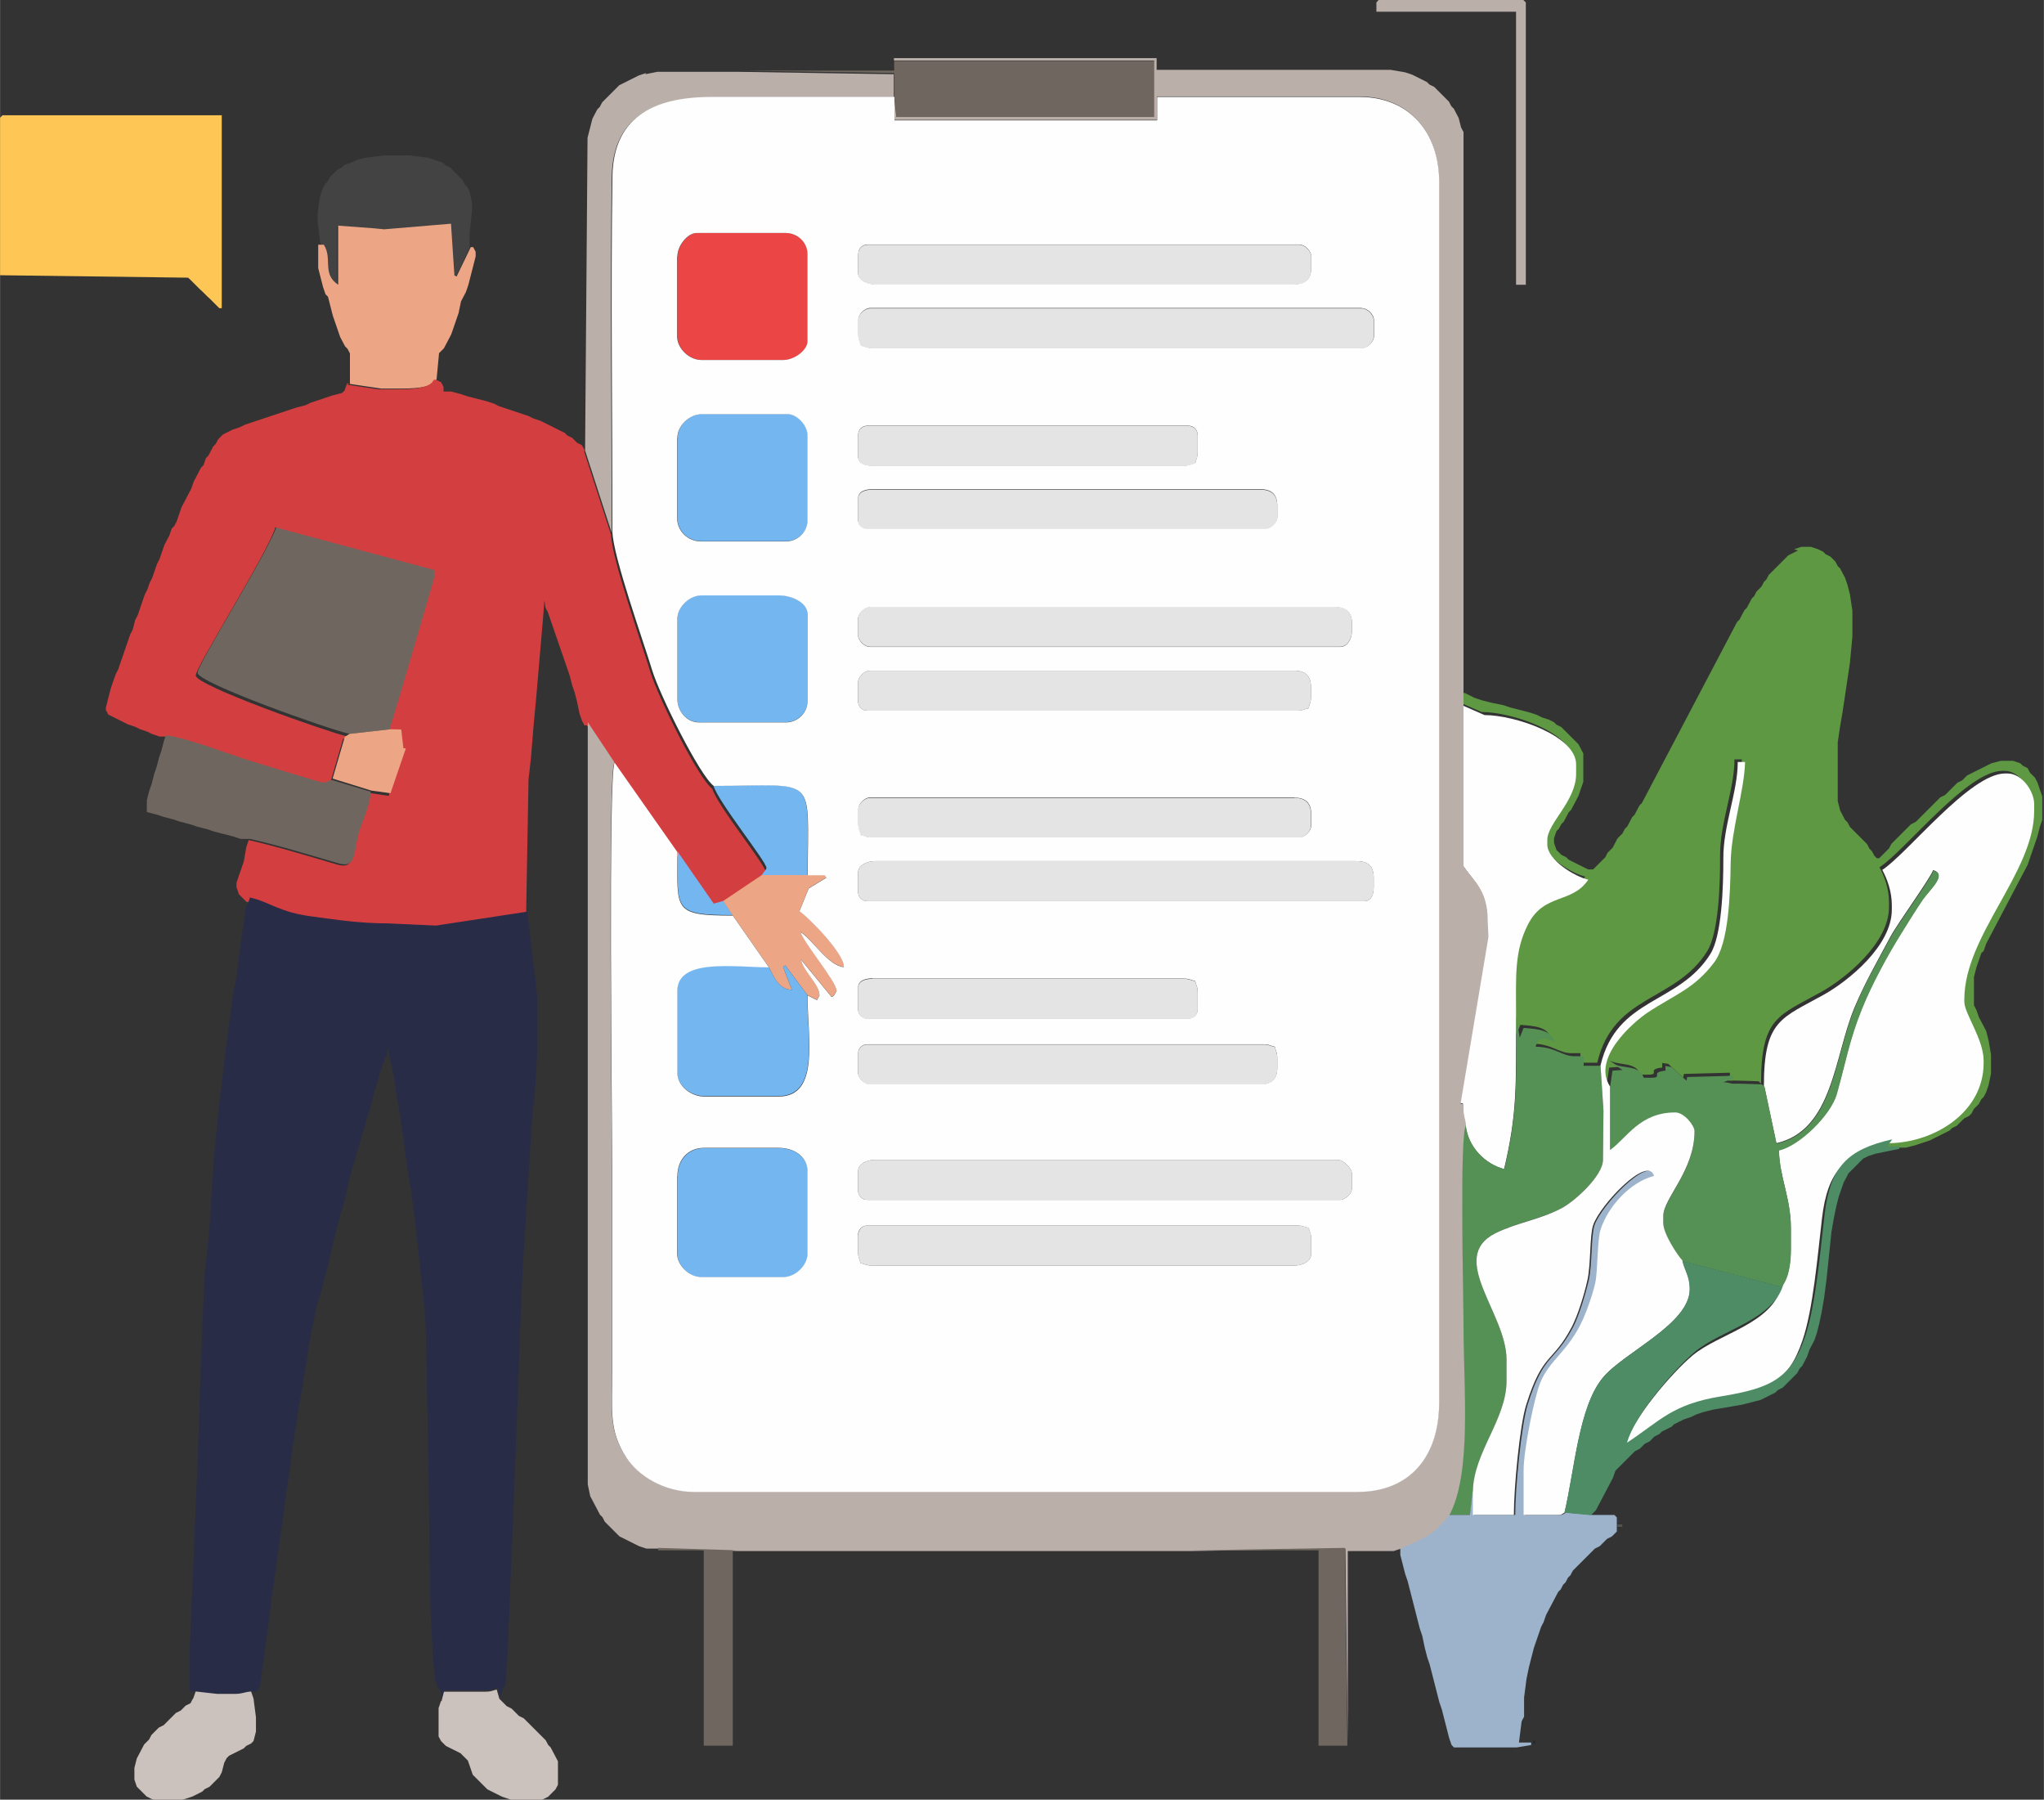 <?xml version="1.0" encoding="UTF-8"?>
<!DOCTYPE svg PUBLIC "-//W3C//DTD SVG 1.1//EN" "http://www.w3.org/Graphics/SVG/1.1/DTD/svg11.dtd">
<!-- Creator: CorelDRAW -->
<svg xmlns="http://www.w3.org/2000/svg" xml:space="preserve" width="8.258in" height="7.269in" style="shape-rendering:geometricPrecision; text-rendering:geometricPrecision; image-rendering:optimizeQuality; fill-rule:evenodd; clip-rule:evenodd"
viewBox="0 0 8.371 7.369"
 xmlns:xlink="http://www.w3.org/1999/xlink">
 <rect x="0" y="0" width="8.371" height="7.369" fill="#333333" stroke="none"/>
 <defs>
  <style type="text/css">
   <![CDATA[
    .fil17 {fill:#272829}
    .fil13 {fill:#282C47}
    .fil15 {fill:#363849}
    .fil1 {fill:#434343}
    .fil14 {fill:#4D8C64}
    .fil16 {fill:#525253}
    .fil11 {fill:#559155}
    .fil9 {fill:#5E9843}
    .fil0 {fill:#6F675F}
    .fil7 {fill:#74B6F0}
    .fil12 {fill:#9CB3CB}
    .fil2 {fill:#BBAFAA}
    .fil18 {fill:#CBC1BD}
    .fil8 {fill:#D33F40}
    .fil3 {fill:#E4E4E4}
    .fil5 {fill:#EB4545}
    .fil6 {fill:#EDA685}
    .fil4 {fill:#FEC655}
    .fil10 {fill:#FEFEFE}
   ]]>
  </style>
 </defs>
 <g id="Layer_x0020_1">
  <g id="_115686120">
   <polygon id="_116639272" class="fil0" points="3.021,0.289 3.662,0.299 3.662,0.376 3.662,0.395 3.672,0.482 4.728,0.482 4.728,0.25 3.662,0.25 3.662,0.289 "/>
   <path id="_113102056" class="fil1" d="M1.5 0.645l-0.039 0.01 -0.02 0.01 -0.03 0.01 -0.01 0.01 -0.02 0.01 -0.01 0.01 -0.01 0.01 -0.01 0.01 -0.01 0.019 -0.01 0.01 -0.01 0.019 -0.01 0.029 -0.01 0.067 0 0.039 0.01 0.087 0.01 0.01c0.037,0.056 -0.009,0.119 0.059,0.164l0 -0.242 0.148 0.011 0.04 0.004 0.274 -0.023 0.014 0.212 0.009 0.004 0.058 -0.12 0 -0.01 0 -0.048 0.01 -0.096 0 -0.029 -0.01 -0.048 -0.01 -0.019 -0.01 -0.01 -0.01 -0.019 -0.01 -0.01 -0.01 -0.01 -0.01 -0.01 -0.01 -0.01 -0.01 -0.01 -0.02 -0.01 -0.01 -0.01 -0.03 -0.01 -0.03 -0.01 -0.079 -0.01 -0.099 0 -0.079 0.01z"/>
   <polygon id="_113102152" class="fil2" points="5.637,0.01 5.637,0.048 6.209,0.048 6.209,1.166 6.249,1.166 6.249,0.01 6.239,0 6.209,0 6.189,0 6.17,0 5.666,0 5.646,0 "/>
   <path id="_116637688" class="fil3" d="M3.514 1.04l0 0.077c0,0.031 0.036,0.048 0.069,0.048l1.718 0c0.046,0 0.069,-0.022 0.069,-0.067l0 -0.048c0,-0.022 -0.026,-0.048 -0.049,-0.048l-1.767 0c-0.023,0 -0.039,0.016 -0.039,0.039z"/>
   <polygon id="_113101888" class="fil4" points="0,0.482 0,1.127 0.77,1.137 0.78,1.146 0.79,1.156 0.8,1.166 0.809,1.175 0.819,1.185 0.829,1.194 0.839,1.204 0.849,1.214 0.859,1.223 0.869,1.233 0.879,1.243 0.888,1.252 0.898,1.262 0.908,1.262 0.908,0.472 0.01,0.472 "/>
   <path id="_113101720" class="fil3" d="M3.514 1.31l0 0.058c0,0.026 0.005,0.027 0.01,0.048 0.022,0.005 0.023,0.01 0.049,0.01l2.004 0c0.023,0 0.049,-0.026 0.049,-0.048l0 -0.067c0,-0.022 -0.026,-0.048 -0.049,-0.048l-2.014 0c-0.023,0 -0.049,0.026 -0.049,0.048z"/>
   <path id="_116637928" class="fil5" d="M2.774 1.05l0 0.328c0,0.048 0.049,0.096 0.099,0.096l0.336 0c0.044,0 0.099,-0.04 0.099,-0.077l0 -0.356c0,-0.048 -0.04,-0.087 -0.089,-0.087l-0.365 0c-0.038,0 -0.079,0.053 -0.079,0.096z"/>
   <path id="_113102320" class="fil6" d="M1.323 1.002l-0.02 0 0 0.096 0.01 0.039 0.01 0.039 0.01 0.029 0.01 0.01 0.01 0.039 0.01 0.039 0.01 0.029 0.01 0.029 0.01 0.029 0.01 0.019 0.01 0.019 0.01 0.01 0.01 0.019 0 0.125 0.128 0.019 0.069 0c0.054,0 0.142,-1.19731e-005 0.158,-0.039l0.01 -0.106 0.01 -0.01 0.01 -0.01 0.01 -0.019 0.01 -0.019 0.01 -0.019 0.01 -0.029 0.01 -0.029 0.01 -0.029 0.01 -0.048 0.01 -0.019 0.01 -0.019 0.01 -0.029 0.01 -0.039 0.01 -0.039 0.01 -0.039 0 -0.019 -0.01 -0.019 -0.01 0 -0.058 0.12 -0.009 -0.004 -0.014 -0.212 -0.274 0.023 -0.04 -0.004 -0.148 -0.011 -0 0.242c-0.068,-0.045 -0.022,-0.107 -0.059,-0.164z"/>
   <path id="_113102176" class="fil3" d="M3.514 1.782l0 0.087c0,0.03 0.029,0.039 0.059,0.039l1.273 0c0.027,0 0.027,-0.005 0.049,-0.01 0.005,-0.022 0.01,-0.022 0.01,-0.048l0 -0.067c0,-0.023 -0.016,-0.039 -0.039,-0.039l-1.313 0c-0.023,0 -0.039,0.016 -0.039,0.039z"/>
   <path id="_116635912" class="fil2" d="M2.646 0.299l-0.03 0.01 -0.02 0.01 -0.02 0.01 -0.02 0.01 -0.02 0.01 -0.01 0.01 -0.01 0.01 -0.01 0.01 -0.01 0.01 -0.01 0.01 -0.01 0.01 -0.01 0.01 -0.01 0.019 -0.01 0.01 -0.01 0.019 -0.01 0.019 -0.01 0.039 -0.01 0.039 -0.01 1.281 0.109 0.337c0,-0.484 -0.007,-0.972 -0,-1.455 0.003,-0.235 0.154,-0.327 0.405,-0.327 0.25,0 0.5,0 0.75,0l0 -0.019 0 -0.077 -0.642 -0.01 -0.326 0 -0.049 0.01z"/>
   <path id="_113101744" class="fil3" d="M3.514 2.042l0 0.087c0,0.023 0.016,0.039 0.039,0.039l1.629 0c0.023,0 0.049,-0.026 0.049,-0.048l0 -0.048c0,-0.045 -0.023,-0.067 -0.069,-0.067l-1.589 0c-0.03,0 -0.059,0.009 -0.059,0.039z"/>
   <path id="_113102344" class="fil7" d="M2.774 1.792l0 0.328c0,0.054 0.043,0.096 0.099,0.096l0.346 0c0.049,0 0.089,-0.039 0.089,-0.087l0 -0.347c0,-0.044 -0.046,-0.087 -0.079,-0.087l-0.355 0c-0.05,0 -0.099,0.048 -0.099,0.096z"/>
   <path id="_116637832" class="fil3" d="M3.514 2.533l0 0.067c0,0.022 0.026,0.048 0.049,0.048l1.925 0c0.032,0 0.049,-0.035 0.049,-0.067l0 -0.029c0,-0.045 -0.023,-0.067 -0.069,-0.067l-1.905 0c-0.023,0 -0.049,0.026 -0.049,0.048z"/>
   <path id="_113102392" class="fil3" d="M3.514 2.794l0 0.077c0,0.023 0.016,0.039 0.039,0.039l1.757 0c0.027,0 0.027,-0.005 0.049,-0.01 0.005,-0.022 0.01,-0.022 0.01,-0.048l0 -0.039c0,-0.045 -0.023,-0.067 -0.069,-0.067l-1.737 0c-0.023,0 -0.049,0.026 -0.049,0.048z"/>
   <path id="_115684296" class="fil7" d="M2.774 2.533l0 0.328c0,0.049 0.036,0.096 0.089,0.096l0.355 0c0.049,0 0.089,-0.039 0.089,-0.087l0 -0.356c0,-0.047 -0.063,-0.077 -0.118,-0.077l-0.316 0c-0.05,0 -0.099,0.048 -0.099,0.096z"/>
   <path id="_116637232" class="fil0" d="M1.431 3.005l0.168 -0.019c0.009,-0.018 0.188,-0.633 0.188,-0.636l-0.001 -0.027 -0.651 -0.175c-0.027,0.098 -0.326,0.571 -0.326,0.607 0,0.041 0.539,0.232 0.622,0.25z"/>
   <path id="_115684368" class="fil8" d="M1.431 1.57l-0.01 0 -0.01 0.029 -0.01 0.01 -0.039 0.01 -0.03 0.01 -0.03 0.01 -0.03 0.01 -0.02 0.01 -0.039 0.01 -0.03 0.01 -0.03 0.01 -0.03 0.01 -0.03 0.01 -0.03 0.01 -0.03 0.01 -0.03 0.01 -0.02 0.01 -0.03 0.01 -0.02 0.01 -0.02 0.01 -0.01 0.01 -0.01 0.01 -0.01 0.019 -0.01 0.01 -0.01 0.019 -0.01 0.019 -0.01 0.01 -0.01 0.029 -0.01 0.01 -0.01 0.019 -0.01 0.019 -0.01 0.019 -0.01 0.029 -0.01 0.019 -0.01 0.019 -0.01 0.019 -0.01 0.019 -0.01 0.029 -0.01 0.029 -0.01 0.019 -0.01 0.01 -0.01 0.029 -0.01 0.019 -0.01 0.019 -0.01 0.029 -0.01 0.029 -0.01 0.019 -0.01 0.029 -0.01 0.029 -0.01 0.019 -0.01 0.029 -0.01 0.019 -0.01 0.029 -0.01 0.029 -0.01 0.029 -0.01 0.019 -0.01 0.039 -0.01 0.019 -0.01 0.029 -0.01 0.029 -0.01 0.029 -0.01 0.029 -0.01 0.029 -0.01 0.019 -0.01 0.029 -0.01 0.029 -0.01 0.039 -0.01 0.039 0 0.01 0.01 0.019 0.02 0.01 0.02 0.01 0.02 0.01 0.02 0.01 0.03 0.01 0.02 0.01 0.03 0.01 0.02 0.01 0.03 0.01 0.02 0c0.07,0.006 0.247,0.072 0.317,0.095 0.033,0.011 0.317,0.098 0.325,0.098 0.023,0 0.011,-0.003 0.039,-0.01l0.05 -0.172 0.019 -0.011c-0.083,-0.019 -0.622,-0.209 -0.622,-0.25 0,-0.036 0.299,-0.509 0.326,-0.607l0.651 0.175 0.001 0.027c0,0.003 -0.179,0.618 -0.188,0.636l0.044 0.001 0.009 0.077 0.01 0 -0.063 0.184 -0.079 -0.012c-0.001,0.06 -0.036,0.12 -0.05,0.173 -0.021,0.082 -0.01,0.141 -0.082,0.12 -0.12,-0.035 -0.246,-0.074 -0.362,-0.1l-0.01 0.029 -0.01 0.058 -0.01 0.029 -0.01 0.029 -0.01 0.029 0 0.019 0.01 0.029 0.01 0.01 0.01 0.01 0.01 0.01c0.083,0.019 0.119,0.061 0.256,0.078 0.097,0.012 0.194,0.028 0.307,0.028l0.199 0.009 0.374 -0.057 0.01 0 0.01 -0.559 0.01 -0.087 0.01 -0.125 0.01 -0.106 0.01 -0.116 0.01 -0.116 0.01 -0.116 0.005 -0.068 0.004 0.03 0.01 0.019 0.01 0.029 0.01 0.029 0.01 0.029 0.01 0.029 0.01 0.029 0.01 0.029 0.01 0.029 0.01 0.029 0.01 0.029 0.01 0.039 0.01 0.029 0.01 0.039 0.01 0.048 0.01 0.029 0.01 0.019 0.01 0 0.109 0.164 0.257 0.366 0.148 0.213 0.039 -0.011 0.158 -0.106c0.006,-0.008 0.02,-0.024 0.02,-0.029 0,-0.026 -0.199,-0.272 -0.217,-0.337 -0.057,-0.041 -0.222,-0.375 -0.253,-0.476 -0.034,-0.113 -0.159,-0.465 -0.162,-0.565l-0.109 -0.337 0 -0.01 -0.01 -0.019 -0.02 -0.01 -0.01 -0.01 -0.01 -0.01 -0.02 -0.01 -0.01 -0.01 -0.02 -0.01 -0.02 -0.01 -0.02 -0.01 -0.02 -0.01 -0.02 -0.01 -0.03 -0.01 -0.02 -0.01 -0.03 -0.01 -0.03 -0.01 -0.03 -0.01 -0.03 -0.01 -0.02 -0.01 -0.03 -0.01 -0.039 -0.01 -0.039 -0.01 -0.03 -0.01 -0.039 -0.01 -0.03 0 0 -0.019 -0.01 -0.019 -0.02 -0.01 -0.01 0c-0.016,0.039 -0.104,0.039 -0.158,0.039l-0.069 0 -0.128 -0.019z"/>
   <polygon id="_115684440" class="fil6" points="1.431,3.005 1.412,3.017 1.362,3.188 1.52,3.237 1.599,3.248 1.662,3.064 1.652,3.064 1.643,2.987 1.599,2.986 "/>
   <path id="_116637736" class="fil3" d="M3.514 3.314l0 0.058c0,0.026 0.005,0.027 0.01,0.048 0.022,0.005 0.023,0.01 0.049,0.01l1.747 0c0.023,0 0.049,-0.026 0.049,-0.048l0 -0.048c0,-0.045 -0.023,-0.067 -0.069,-0.067l-1.737 0c-0.023,0 -0.049,0.026 -0.049,0.048z"/>
   <path id="_115684536" class="fil0" d="M0.671 3.034l-0.01 0.039 -0.01 0.029 -0.01 0.039 -0.01 0.029 -0.01 0.039 -0.01 0.029 -0.01 0.039 0 0.048 0.039 0.01 0.03 0.01 0.039 0.01 0.03 0.01 0.039 0.01 0.03 0.01 0.039 0.01 0.03 0.01 0.039 0.01 0.039 0.01 0.03 0.01 0.039 0c0.116,0.026 0.241,0.065 0.362,0.1 0.072,0.021 0.061,-0.038 0.082,-0.12 0.014,-0.053 0.048,-0.113 0.05,-0.173l-0.158 -0.048c-0.028,0.006 -0.017,0.01 -0.039,0.01 -0.008,0 -0.292,-0.087 -0.325,-0.098 -0.07,-0.023 -0.247,-0.089 -0.317,-0.095l-0.01 0.029z"/>
   <path id="_115684608" class="fil7" d="M3.119 3.583l0.188 0c0,-0.419 0.046,-0.366 -0.385,-0.366 0.018,0.065 0.217,0.311 0.217,0.337 0,0.005 -0.014,0.021 -0.02,0.029z"/>
   <path id="_116637616" class="fil3" d="M3.514 3.574l0 0.077c0,0.023 0.016,0.039 0.039,0.039l2.034 0c0.03,0 0.039,-0.028 0.039,-0.058l0 -0.039c0,-0.045 -0.023,-0.067 -0.069,-0.067l-1.974 0c-0.033,0 -0.069,0.017 -0.069,0.048z"/>
   <path id="_115684680" class="fil7" d="M3.001 3.747l-0.039 -0.058 -0.039 0.011 -0.148 -0.213c0,0.238 -0.021,0.26 0.227,0.26z"/>
   <path id="_115684752" class="fil6" d="M2.961 3.689l0.039 0.058 0.148 0.212c0.021,0.039 0.039,0.092 0.095,0.094l-0.036 -0.094 0.009 -0.006 0.091 0.122 0.039 0.019c0,-0 0.01,-0.018 0.01,-0.019 0,-0.046 -0.066,-0.097 -0.076,-0.147l0.126 0.154 0.01 -0.007c0,-0 0.01,-0.018 0.01,-0.019 0,-0.037 -0.136,-0.197 -0.148,-0.241 0.051,0.033 0.113,0.139 0.178,0.144 -0.001,-0.059 -0.145,-0.203 -0.182,-0.229l0.038 -0.093 0.072 -0.044 -0.007 -0.01 -0.069 0 -0.188 0 -0.158 0.106z"/>
   <path id="_116635792" class="fil3" d="M3.514 4.046l0 0.087c0,0.023 0.016,0.039 0.039,0.039l1.313 0c0.023,0 0.039,-0.016 0.039,-0.039l0 -0.067c0,-0.026 -0.005,-0.027 -0.01,-0.048 -0.022,-0.005 -0.023,-0.01 -0.049,-0.01l-1.273 0c-0.03,0 -0.059,0.009 -0.059,0.039z"/>
   <path id="_115684824" class="fil9" d="M7.364 2.254l-0.02 0.01 -0.02 0.01 -0.01 0.01 -0.01 0.01 -0.01 0.01 -0.01 0.01 -0.01 0.01 -0.01 0.01 -0.01 0.01 -0.01 0.01 -0.01 0.019 -0.01 0.01 -0.01 0.019 -0.01 0.01 -0.01 0.01 -0.01 0.019 -0.01 0.01 -0.01 0.019 -0.01 0.019 -0.01 0.01 -0.01 0.019 -0.01 0.019 -0.01 0.01 -0.01 0.019 -0.01 0.019 -0.01 0.019 -0.01 0.019 -0.01 0.019 -0.01 0.019 -0.01 0.019 -0.01 0.019 -0.01 0.019 -0.01 0.019 -0.01 0.019 -0.01 0.019 -0.01 0.019 -0.01 0.019 -0.01 0.019 -0.01 0.019 -0.01 0.019 -0.01 0.019 -0.01 0.019 -0.01 0.019 -0.01 0.019 -0.01 0.019 -0.01 0.019 -0.01 0.019 -0.01 0.019 -0.01 0.019 -0.01 0.019 -0.01 0.019 -0.01 0.019 -0.01 0.019 -0.01 0.019 -0.01 0.019 -0.01 0.019 -0.01 0.019 -0.01 0.019 -0.01 0.019 -0.01 0.019 -0.01 0.019 -0.01 0.019 -0.01 0.01 -0.01 0.019 -0.01 0.019 -0.01 0.01 -0.01 0.019 -0.01 0.019 -0.01 0.01 -0.01 0.019 -0.01 0.01 -0.01 0.01 -0.01 0.019 -0.01 0.019 -0.01 0.01 -0.01 0.01 -0.01 0.019 -0.01 0.01 -0.01 0.01 -0.01 0.01 -0.01 0.01 -0.01 0.01 -0.02 0 -0.02 -0.01 -0.02 -0.01 -0.02 -0.01 -0.02 -0.01 -0.01 -0.01 -0.02 -0.01 -0.01 -0.01 -0.01 -0.01 -0.01 -0.029 0 -0.019 0.01 -0.029 0.01 -0.01 0.01 -0.019 0.01 -0.01 0.01 -0.019 0.01 -0.019 0.01 -0.01 0.01 -0.019 0.01 -0.019 0.01 -0.019 0.01 -0.029 0.01 -0.029 0 -0.116 -0.01 -0.019 -0.01 -0.019 -0.01 -0.01 -0.01 -0.01 -0.01 -0.01 -0.01 -0.01 -0.01 -0.01 -0.01 -0.01 -0.01 -0.01 -0.02 -0.01 -0.01 -0.01 -0.02 -0.01 -0.03 -0.01 -0.02 -0.01 -0.03 -0.01 -0.039 -0.01 -0.039 -0.01 -0.03 -0.01 -0.049 -0.01 -0.039 -0.01 -0.03 -0.01 -0.02 -0.01 -0.02 -0.01 -0.02 0 0 0.039 0.089 0.039c0.125,0 0.375,0.085 0.375,0.202l0 0.039c0,0.111 -0.118,0.202 -0.118,0.27l0 0.019c0,0.064 0.114,0.132 0.168,0.144 -0.069,0.101 -0.18,0.053 -0.247,0.183 -0.057,0.11 -0.049,0.214 -0.049,0.376l0.014 0.088 0.016 -0.04c0.063,0.005 0.11,0.008 0.128,0.058 -0.036,-0.017 -0.067,-0.024 -0.079,0.019 0.077,0 0.11,0.039 0.158,0.039l0.039 0 0 0.039 0.049 0 0.02 0c0.067,-0.282 0.32,-0.248 0.45,-0.456 0.047,-0.075 0.054,-0.274 0.053,-0.391 -0.001,-0.134 0.059,-0.272 0.059,-0.395l0.03 0c-0.003,0.119 -0.057,0.277 -0.059,0.414 -0.002,0.133 -0.008,0.327 -0.067,0.406 -0.081,0.109 -0.161,0.132 -0.273,0.206 -0.058,0.038 -0.23,0.186 -0.154,0.303l0.01 -0.067 0.041 -0.003 -0.041 -0.026c0.048,0.023 0.108,0.004 0.128,0.058l0.03 0c0.055,0 -0.009,-0.022 0.059,-0.029l0 -0.019 0.025 0.004 0.061 0.056 0.003 -0.015 0.188 -0.005 0.001 0.012 -0.041 0.014c0.04,0.003 0.021,0.009 0.059,0.006l0.099 0.003 0.01 0.01c0,-0.273 0.072,-0.278 0.247,-0.376 0.1,-0.056 0.277,-0.2 0.277,-0.347l0 -0.019c0,-0.057 -0.019,-0.108 -0.039,-0.144 0.106,-0.069 0.359,-0.395 0.503,-0.395l0.01 0c0.059,0 0.109,0.074 0.109,0.125l0 0.029c0,0.251 -0.286,0.508 -0.286,0.771l0 0.01c0,0.048 0.079,0.153 0.079,0.241l0 0.01c0,0.198 -0.197,0.323 -0.385,0.328l-0.02 0.029 0.049 0 0.049 0 0.039 -0.01 0.03 -0.01 0.03 -0.01 0.02 -0.01 0.02 -0.01 0.02 -0.01 0.02 -0.01 0.01 -0.01 0.02 -0.01 0.01 -0.01 0.01 -0.01 0.01 -0.01 0.02 -0.01 0.01 -0.01 0.01 -0.019 0.01 -0.01 0.01 -0.01 0.01 -0.019 0.01 -0.01 0.01 -0.019 0.01 -0.029 0.01 -0.048 0 -0.077 -0.01 -0.058 -0.01 -0.039 -0.01 -0.019 -0.01 -0.019 -0.01 -0.019 -0.01 -0.029 -0.01 -0.019 0 -0.116 0.01 -0.039 0.01 -0.029 0.01 -0.029 0.01 -0.01 0.01 -0.029 0.01 -0.019 0.01 -0.019 0.01 -0.019 0.01 -0.019 0.01 -0.019 0.01 -0.019 0.01 -0.019 0.01 -0.019 0.01 -0.019 0.01 -0.019 0.01 -0.019 0.01 -0.019 0.01 -0.019 0.01 -0.019 0.01 -0.019 0.01 -0.019 0.01 -0.019 0.01 -0.029 0.01 -0.029 0.01 -0.029 0.01 -0.029 0.01 -0.039 0.01 -0.029 0 -0.096 -0.01 -0.029 -0.01 -0.029 -0.01 -0.019 -0.01 -0.01 -0.01 -0.01 -0.01 -0.019 -0.02 -0.01 -0.01 -0.01 -0.03 -0.01 -0.049 0 -0.039 0.01 -0.02 0.01 -0.02 0.01 -0.02 0.01 -0.02 0.01 -0.02 0.01 -0.01 0.01 -0.01 0.01 -0.02 0.01 -0.01 0.01 -0.01 0.01 -0.01 0.01 -0.01 0.01 -0.01 0.01 -0.02 0.01 -0.01 0.01 -0.01 0.01 -0.01 0.01 -0.01 0.01 -0.01 0.01 -0.01 0.01 -0.01 0.01 -0.01 0.01 -0.01 0.01 -0.01 0.01 -0.02 0.01 -0.01 0.01 -0.01 0.01 -0.01 0.01 -0.01 0.01 -0.01 0.01 -0.01 0.01 -0.01 0.01 -0.01 0.01 -0.01 0.019 -0.01 0.01 -0.01 0.01 -0.01 0.01 -0.01 0.01 -0.01 0 -0.01 -0.01 -0.01 -0.019 -0.01 -0.01 -0.01 -0.019 -0.01 -0.01 -0.01 -0.01 -0.01 -0.01 -0.01 -0.01 -0.01 -0.01 -0.01 -0.01 -0.01 -0.01 -0.01 -0.019 -0.01 -0.01 -0.01 -0.019 -0.01 -0.019 -0.01 -0.039 0 -0.241 0.01 -0.067 0.01 -0.058 0.01 -0.067 0.01 -0.067 0.01 -0.067 0.01 -0.106 0 -0.106 -0.01 -0.067 -0.01 -0.039 -0.01 -0.029 -0.01 -0.019 -0.01 -0.019 -0.01 -0.01 -0.01 -0.019 -0.01 -0.01 -0.01 -0.01 -0.02 -0.01 -0.01 -0.01 -0.02 -0.01 -0.03 -0.01 -0.039 0 -0.03 0.01z"/>
   <path id="_115684896" class="fil3" d="M3.514 4.316l0 0.077c0,0.022 0.026,0.048 0.049,0.048l1.599 0c0.046,0 0.069,-0.022 0.069,-0.067l0 -0.039c0,-0.026 -0.005,-0.027 -0.01,-0.048 -0.022,-0.005 -0.023,-0.01 -0.049,-0.01l-1.619 0c-0.023,0 -0.039,0.016 -0.039,0.039z"/>
   <path id="_116635840" class="fil7" d="M3.307 4.075l-0.091 -0.122 -0.009 0.006 0.036 0.094c-0.056,-0.002 -0.074,-0.056 -0.095,-0.094 -0.137,0 -0.375,-0.038 -0.375,0.096l0 0.337c0,0.053 0.057,0.096 0.109,0.096l0.306 0c0.17,0 0.118,-0.241 0.118,-0.414z"/>
   <path id="_115684992" class="fil10" d="M7.226 4.45l0.049 0.231c0.232,-0.053 0.236,-0.353 0.32,-0.555 0.046,-0.109 0.094,-0.19 0.147,-0.29 0.03,-0.056 0.166,-0.243 0.175,-0.273 0.06,0.016 -0.015,0.079 -0.044,0.121 -0.033,0.049 -0.059,0.092 -0.091,0.143 -0.053,0.086 -0.117,0.204 -0.156,0.3 -0.053,0.131 -0.065,0.212 -0.104,0.351 -0.024,0.085 -0.151,0.211 -0.237,0.231 0.003,0.11 0.049,0.197 0.049,0.318l0 0.087c0,0.061 -0.01,0.121 -0.039,0.154 -0.036,0.152 -0.255,0.192 -0.363,0.282 -0.085,0.071 -0.249,0.262 -0.279,0.373 0.138,-0.09 0.184,-0.157 0.387,-0.19 0.202,-0.033 0.284,-0.074 0.342,-0.244 0.044,-0.129 0.062,-0.348 0.08,-0.5 0.023,-0.197 0.095,-0.267 0.277,-0.308 0.188,-0.004 0.385,-0.129 0.385,-0.328l0 -0.01c0,-0.088 -0.079,-0.193 -0.079,-0.241l0 -0.01c0,-0.263 0.286,-0.519 0.286,-0.771l0 -0.029c0,-0.051 -0.049,-0.125 -0.109,-0.125l-0.01 0c-0.144,0 -0.398,0.326 -0.503,0.395 0.02,0.037 0.039,0.088 0.039,0.144l0 0.019c0,0.147 -0.176,0.29 -0.277,0.347 -0.175,0.098 -0.247,0.103 -0.247,0.376z"/>
   <path id="_115685064" class="fil7" d="M2.774 4.816l0 0.318c0,0.048 0.049,0.096 0.099,0.096l0.336 0c0.05,0 0.099,-0.048 0.099,-0.096l0 -0.337c0,-0.06 -0.055,-0.096 -0.118,-0.096l-0.306 0c-0.064,0 -0.109,0.048 -0.109,0.116z"/>
   <path id="_116635720" class="fil10" d="M6.002 4.604c0.008,0.093 0.081,0.163 0.158,0.183 0.054,-0.228 0.049,-0.343 0.049,-0.626 0,-0.162 -0.008,-0.265 0.049,-0.376 0.067,-0.13 0.178,-0.082 0.247,-0.183 -0.054,-0.012 -0.168,-0.08 -0.168,-0.144l0 -0.019c0,-0.068 0.118,-0.159 0.118,-0.27l0 -0.039c0,-0.117 -0.25,-0.202 -0.375,-0.202l-0.089 -0.039 0 0.655c0.045,0.066 0.099,0.101 0.099,0.222l0.003 0.068 -0.114 0.682 0.012 0.002 0 0.019c0,0.033 0.007,0.037 0.01,0.067z"/>
   <path id="_115685160" class="fil3" d="M3.514 4.797l0 0.077c0,0.023 0.016,0.039 0.039,0.039l1.935 0c0.023,0 0.049,-0.026 0.049,-0.048l0 -0.058c0,-0.023 -0.035,-0.058 -0.059,-0.058l-1.895 0c-0.033,0 -0.069,0.017 -0.069,0.048z"/>
   <path id="_115685232" class="fil3" d="M3.514 5.057l0 0.067c0,0.026 0.005,0.027 0.01,0.048 0.022,0.005 0.023,0.01 0.049,0.01l1.728 0c0.033,0 0.069,-0.017 0.069,-0.048l0 -0.058c0,-0.026 -0.005,-0.027 -0.01,-0.048 -0.022,-0.005 -0.023,-0.01 -0.049,-0.01l-1.757 0c-0.023,0 -0.039,0.016 -0.039,0.039z"/>
   <path id="_116635648" class="fil11" d="M7.226 4.45l-0.01 -0.01 -0.099 -0.003c-0.038,0.002 -0.019,-0.003 -0.059,-0.006l0.041 -0.014 -0.001 -0.012 -0.188 0.005 -0.003 0.015 -0.061 -0.056 -0.025 -0.004 0 0.019c-0.068,0.007 -0.005,0.029 -0.059,0.029l-0.03 0c-0.02,-0.054 -0.08,-0.035 -0.128,-0.058l0.041 0.026 -0.041 0.003 -0.01 0.067 0 0.26c0.069,-0.049 0.121,-0.154 0.267,-0.154 0.037,0 0.079,0.054 0.079,0.077 0,0.161 -0.128,0.275 -0.128,0.347l0 0.029c0,0.043 0.056,0.129 0.079,0.154l0.405 0.106c0.029,-0.033 0.039,-0.093 0.039,-0.154l0 -0.087c0,-0.121 -0.047,-0.208 -0.049,-0.318 0.086,-0.02 0.213,-0.146 0.237,-0.231 0.039,-0.139 0.051,-0.22 0.104,-0.351 0.039,-0.097 0.103,-0.215 0.156,-0.3 0.031,-0.05 0.058,-0.094 0.091,-0.143 0.029,-0.042 0.104,-0.106 0.044,-0.121 -0.008,0.03 -0.145,0.217 -0.175,0.273 -0.053,0.1 -0.102,0.18 -0.147,0.29 -0.084,0.202 -0.087,0.502 -0.32,0.555l-0.049 -0.231z"/>
   <path id="_115685304" class="fil11" d="M6.002 4.604c-0.027,0.042 -0.01,0.706 -0.01,0.819 0,0.261 0.035,0.607 -0.059,0.78l0.088 -3.59193e-005 0.011 -0.096c0.004,-0.161 0.138,-0.294 0.138,-0.453l0 -0.087c0,-0.19 -0.243,-0.417 -0.046,-0.517 0.088,-0.045 0.177,-0.055 0.27,-0.102 0.053,-0.027 0.171,-0.133 0.171,-0.199l0.002 -0.202 -0.012 -0.183 -0.02 0 -0.049 0 0 -0.039 -0.039 0c-0.048,0 -0.081,-0.039 -0.158,-0.039 0.012,-0.043 0.043,-0.036 0.079,-0.019 -0.018,-0.05 -0.066,-0.053 -0.128,-0.058l-0.016 0.04 -0.014 -0.088c0,0.283 0.005,0.398 -0.049,0.626 -0.077,-0.02 -0.15,-0.09 -0.158,-0.183z"/>
   <path id="_115685376" class="fil12" d="M6.031 6.107l-0.011 0.096 -0.088 3.59193e-005c-0.082,0.092 -0.083,0.081 -0.197,0.135l0 0.029 0.01 0.039 0.01 0.039 0.01 0.029 0.01 0.039 0.01 0.039 0.01 0.039 0.01 0.039 0.01 0.039 0.01 0.029 0.01 0.048 0.01 0.039 0.01 0.029 0.01 0.039 0.01 0.039 0.01 0.039 0.01 0.039 0.01 0.029 0.01 0.039 0.01 0.039 0.01 0.039 0.01 0.029 0.01 0.01 0.257 0 0.059 -0.01 0 -0.01 -0.05 -4.39013e-005 0.011 -0.087 0.01 -0.019 0 -0.01 0 -0.01 0 -0.019 0 -0.039 0.01 -0.077 0.01 -0.048 0.01 -0.039 0.01 -0.039 0.01 -0.029 0.01 -0.029 0.01 -0.029 0.01 -0.019 0.01 -0.029 0.01 -0.019 0.01 -0.019 0.01 -0.019 0.01 -0.019 0.01 -0.019 0.01 -0.01 0.01 -0.019 0.01 -0.01 0.01 -0.019 0.01 -0.01 0.01 -0.019 0.01 -0.01 0.01 -0.01 0.01 -0.01 0.01 -0.01 0.01 -0.01 0.01 -0.01 0.01 -0.01 0.01 -0.01 0.01 -0.01 0.02 -0.01 0.01 -0.01 0.01 -0.01 0.01 -0.01 0.02 -0.01 0.01 -0.01 0.01 -0.01 0 -0.019 0 -0.029 0 -0.01 -0.01 -0.01 -0.089 0 -0.109 -0.01c-0.012,0.007 -0.011,0.01 -0.03,0.01l-0.138 0 0 -0.183c0,-0.083 0.044,-0.299 0.068,-0.358 0.038,-0.095 0.117,-0.128 0.176,-0.262 0.017,-0.037 0.046,-0.122 0.052,-0.162 0.007,-0.051 0.007,-0.167 0.019,-0.203 0.031,-0.096 0.122,-0.195 0.219,-0.22 -0.024,-0.088 -0.221,0.12 -0.249,0.201 -0.015,0.043 -0.009,0.162 -0.024,0.227 -0.014,0.06 -0.04,0.144 -0.063,0.189 -0.079,0.151 -0.119,0.103 -0.187,0.319 -0.026,0.084 -0.051,0.342 -0.051,0.452l-0.168 0 0 -0.096z"/>
   <path id="_116635552" class="fil13" d="M1.007 3.709l-0.01 0.077 -0.01 0.067 -0.01 0.077 -0.01 0.077 -0.01 0.048 -0.01 0.067 -0.01 0.077 -0.01 0.077 -0.01 0.077 -0.01 0.096 -0.01 0.077 -0.01 0.096 -0.01 0.106 -0.01 0.144 -0.01 0.164 -0.01 0.096 -0.01 0.087 -0.01 0.26 -0.01 0.26 0 0.01 0 0.01 -0.01 0.27 -0.01 0.231 0 0.01 0 0.01 -0.01 0.222 -0.01 0.241 0 0.183 0.02 0 0.089 0.01 0.069 0c0.034,0 0.038,-0.007 0.069,-0.01l0.03 0 0.01 -0.019 0.01 -0.077 0.01 -0.067 0.01 -0.077 0.01 -0.077 0.01 -0.077 0.01 -0.067 0.01 -0.077 0.01 -0.067 0.01 -0.077 0.01 -0.077 0.01 -0.067 0.01 -0.067 0.01 -0.077 0.01 -0.067 0.01 -0.067 0.01 -0.067 0.01 -0.048 0.01 -0.067 0.01 -0.058 0.01 -0.067 0.01 -0.058 0.01 -0.048 0.01 -0.048 0.01 -0.039 0.01 -0.029 0.01 -0.039 0.01 -0.039 0.01 -0.039 0.01 -0.039 0.01 -0.048 0.01 -0.039 0.01 -0.039 0.01 -0.039 0.01 -0.029 0.01 -0.039 0.01 -0.048 0.01 -0.039 0.01 -0.039 0.01 -0.029 0.01 -0.039 0.01 -0.029 0.01 -0.039 0.01 -0.029 0.01 -0.039 0.01 -0.029 0.01 -0.039 0.01 -0.039 0.01 -0.029 0.01 -0.039 0.01 -0.029 0.01 -0.029 0.01 -0.019 0.005 -0.03 0.004 0.03 0.01 0.039 0.01 0.048 0.01 0.067 0.01 0.058 0.01 0.067 0.01 0.067 0.01 0.077 0.01 0.067 0.01 0.058 0.01 0.077 0.01 0.077 0.01 0.096 0.01 0.096 0.01 0.087 0.01 0.106 0.01 0.491 0.01 0.684 0.01 0.202 0.01 0.096 0.01 0.029 0.01 0.01 0.01 0.039 0.01 -0.039 0.168 0c0.027,0 0.027,-0.005 0.048,-0.009l0.011 0.038 0.01 -0.039 0.01 -0.01 0.01 -0.154 0.01 -0.25 0.01 -0.241 0.01 -0.26 0.01 -0.26 0.01 -0.279 0.01 -0.25 0.01 -0.154 0.01 -0.164 0.01 -0.154 0.01 -0.164 0.01 -0.087 0.01 -0.164 0 -0.241 -0.01 -0.096 -0.01 -0.067 -0.01 -0.096 -0.01 -0.087 -0.374 0.057 -0.199 -0.009c-0.113,0 -0.21,-0.015 -0.307,-0.028 -0.136,-0.017 -0.173,-0.059 -0.256,-0.078l-0.01 0.029z"/>
   <path id="_115685448" class="fil2" d="M3.662 0.395l0 0.096 1.076 0 0 -0.096 0.829 0c0.203,0 0.326,0.146 0.326,0.347l0 4.999c0,0.218 -0.117,0.366 -0.336,0.366l-2.715 0c-0.123,0 -0.229,-0.066 -0.279,-0.142 -0.071,-0.11 -0.057,-0.189 -0.057,-0.359 0,-0.276 0,-0.552 0,-0.828 0,-0.186 -0.018,-1.615 0.01,-1.657l-0.109 -0.164 0 3.121 0.01 0.048 0.01 0.019 0.01 0.019 0.01 0.019 0.01 0.019 0.01 0.01 0.01 0.019 0.01 0.01 0.01 0.01 0.01 0.01 0.01 0.01 0.01 0.01 0.01 0.01 0.02 0.01 0.02 0.01 0.02 0.01 0.02 0.01 0.03 0.01 0.049 0 0.326 0.01 1.856 0 0.632 -0.01 0.01 0.79 0 -0.78 0.188 0 0.03 -0.01c0.114,-0.054 0.116,-0.043 0.197,-0.135 0.094,-0.173 0.059,-0.52 0.059,-0.78 0,-0.113 -0.017,-0.777 0.01,-0.819 -0.003,-0.03 -0.01,-0.034 -0.01,-0.067l0 -0.019 -0.012 -0.002 0.114 -0.682 -0.003 -0.068c0,-0.121 -0.053,-0.156 -0.099,-0.222l0 -0.655 0 -0.039 0 -2.312 -0.01 -0.019 -0.01 -0.039 -0.01 -0.019 -0.01 -0.019 -0.01 -0.01 -0.01 -0.019 -0.01 -0.01 -0.01 -0.01 -0.01 -0.01 -0.01 -0.01 -0.01 -0.01 -0.01 -0.01 -0.02 -0.01 -0.01 -0.01 -0.02 -0.01 -0.02 -0.01 -0.02 -0.01 -0.03 -0.01 -0.059 -0.01 -0.958 0 0 -0.048 -1.076 0 0 0.01 1.066 0 0 0.231 -1.056 0 -0.01 -0.087z"/>
   <path id="_115685544" class="fil10" d="M2.774 4.816c0,-0.068 0.044,-0.116 0.109,-0.116l0.306 0c0.064,0 0.118,0.036 0.118,0.096l0 0.337c0,0.048 -0.049,0.096 -0.099,0.096l-0.336 0c-0.05,0 -0.099,-0.048 -0.099,-0.096l0 -0.318zm2.586 0.212c0.005,0.022 0.01,0.022 0.01,0.048l0 0.058c0,0.031 -0.036,0.048 -0.069,0.048l-1.728 0c-0.027,0 -0.027,-0.005 -0.049,-0.01 -0.005,-0.022 -0.01,-0.022 -0.01,-0.048l0 -0.067c0,-0.023 0.016,-0.039 0.039,-0.039l1.757 0c0.027,0 0.027,0.005 0.049,0.01zm-1.846 -0.231c0,-0.031 0.036,-0.048 0.069,-0.048l1.895 0c0.024,0 0.059,0.035 0.059,0.058l0 0.058c0,0.022 -0.026,0.048 -0.049,0.048l-1.935 0c-0.023,0 -0.039,-0.016 -0.039,-0.039l0 -0.077zm0 -0.482c0,-0.023 0.016,-0.039 0.039,-0.039l1.619 0c0.027,0 0.027,0.005 0.049,0.01 0.005,0.022 0.01,0.022 0.01,0.048l0 0.039c0,0.045 -0.023,0.067 -0.069,0.067l-1.599 0c-0.023,0 -0.049,-0.026 -0.049,-0.048l0 -0.077zm0.059 -0.308l1.273 0c0.027,0 0.027,0.005 0.049,0.01 0.005,0.022 0.01,0.022 0.01,0.048l0 0.067c0,0.023 -0.016,0.039 -0.039,0.039l-1.313 0c-0.023,0 -0.039,-0.016 -0.039,-0.039l0 -0.087c0,-0.03 0.029,-0.039 0.059,-0.039zm-0.059 -0.433c0,-0.031 0.036,-0.048 0.069,-0.048l1.974 0c0.046,0 0.069,0.022 0.069,0.067l0 0.039c0,0.03 -0.009,0.058 -0.039,0.058l-2.034 0c-0.023,0 -0.039,-0.016 -0.039,-0.039l0 -0.077zm1.787 -0.308c0.046,0 0.069,0.022 0.069,0.067l0 0.048c0,0.022 -0.026,0.048 -0.049,0.048l-1.747 0c-0.027,0 -0.027,-0.005 -0.049,-0.01 -0.005,-0.022 -0.01,-0.022 -0.01,-0.048l0 -0.058c0,-0.022 0.026,-0.048 0.049,-0.048l1.737 0zm-2.527 -0.732c0,-0.048 0.049,-0.096 0.099,-0.096l0.316 0c0.055,0 0.118,0.03 0.118,0.077l0 0.356c0,0.048 -0.04,0.087 -0.089,0.087l-0.355 0c-0.053,0 -0.089,-0.048 -0.089,-0.096l0 -0.328zm0.74 0.26c0,-0.022 0.026,-0.048 0.049,-0.048l1.737 0c0.046,0 0.069,0.022 0.069,0.067l0 0.039c0,0.026 -0.005,0.027 -0.01,0.048 -0.022,0.005 -0.023,0.01 -0.049,0.01l-1.757 0c-0.023,0 -0.039,-0.016 -0.039,-0.039l0 -0.077zm0 -0.26c0,-0.022 0.026,-0.048 0.049,-0.048l1.905 0c0.046,0 0.069,0.022 0.069,0.067l0 0.029c0,0.032 -0.017,0.067 -0.049,0.067l-1.925 0c-0.023,0 -0.049,-0.026 -0.049,-0.048l0 -0.067zm-0.74 -0.742c0,-0.048 0.049,-0.096 0.099,-0.096l0.355 0c0.033,0 0.079,0.043 0.079,0.087l0 0.347c0,0.048 -0.04,0.087 -0.089,0.087l-0.346 0c-0.055,0 -0.099,-0.042 -0.099,-0.096l0 -0.328zm0.74 0.25c0,-0.03 0.029,-0.039 0.059,-0.039l1.589 0c0.046,0 0.069,0.022 0.069,0.067l0 0.048c0,0.022 -0.026,0.048 -0.049,0.048l-1.629 0c-0.023,0 -0.039,-0.016 -0.039,-0.039l0 -0.087zm0 -0.26c0,-0.023 0.016,-0.039 0.039,-0.039l1.313 0c0.023,0 0.039,0.016 0.039,0.039l0 0.067c0,0.026 -0.005,0.027 -0.01,0.048 -0.022,0.005 -0.023,0.01 -0.049,0.01l-1.273 0c-0.03,0 -0.059,-0.009 -0.059,-0.039l0 -0.087zm-0.74 -0.732c0,-0.043 0.041,-0.096 0.079,-0.096l0.365 0c0.049,0 0.089,0.039 0.089,0.087l0 0.356c0,0.037 -0.054,0.077 -0.099,0.077l-0.336 0c-0.05,0 -0.099,-0.048 -0.099,-0.096l0 -0.328zm2.804 0.212c0.023,0 0.049,0.026 0.049,0.048l0 0.067c0,0.022 -0.026,0.048 -0.049,0.048l-2.004 0c-0.027,0 -0.027,-0.005 -0.049,-0.01 -0.005,-0.022 -0.01,-0.022 -0.01,-0.048l0 -0.058c0,-0.022 0.026,-0.048 0.049,-0.048l2.014 0zm-2.063 -0.222c0,-0.023 0.016,-0.039 0.039,-0.039l1.767 0c0.023,0 0.049,0.026 0.049,0.048l0 0.048c0,0.045 -0.023,0.067 -0.069,0.067l-1.718 0c-0.033,0 -0.069,-0.017 -0.069,-0.048l0 -0.077zm-1.007 1.137c0.002,0.1 0.128,0.452 0.162,0.565 0.03,0.101 0.196,0.435 0.253,0.476 0.431,0 0.385,-0.053 0.385,0.366l0.069 0 0.007 0.01 -0.072 0.044 -0.038 0.093c0.037,0.026 0.181,0.17 0.182,0.229 -0.064,-0.005 -0.127,-0.111 -0.178,-0.144 0.012,0.044 0.148,0.204 0.148,0.241 0,0.001 -0.01,0.019 -0.01,0.019l-0.01 0.007 -0.126 -0.154c0.01,0.05 0.076,0.101 0.076,0.147 0,0.001 -0.01,0.019 -0.01,0.019l-0.039 -0.019c0,0.173 0.052,0.414 -0.118,0.414l-0.306 0c-0.052,0 -0.109,-0.043 -0.109,-0.096l0 -0.337c0,-0.135 0.238,-0.096 0.375,-0.096l-0.148 -0.212c-0.248,0 -0.227,-0.022 -0.227,-0.26l-0.257 -0.366c-0.027,0.042 -0.01,1.471 -0.01,1.657 0,0.276 0,0.552 0,0.828 0,0.169 -0.014,0.248 0.057,0.359 0.049,0.076 0.155,0.142 0.279,0.142l2.715 0c0.219,0 0.336,-0.148 0.336,-0.366l0 -4.999c0,-0.201 -0.122,-0.347 -0.326,-0.347l-0.829 0 0 0.096 -1.076 0 0 -0.096c-0.25,0 -0.5,0 -0.75,0 -0.251,0 -0.402,0.093 -0.405,0.327 -0.007,0.483 0,0.971 0,1.455z"/>
   <path id="_116647864" class="fil10" d="M6.555 4.364l0.012 0.183 -0.002 0.202c0,0.066 -0.118,0.172 -0.171,0.199 -0.093,0.048 -0.182,0.058 -0.27,0.102 -0.197,0.1 0.046,0.327 0.046,0.517l0 0.087c0,0.158 -0.135,0.292 -0.138,0.453l0 0.096 0.168 0c0,-0.11 0.024,-0.368 0.051,-0.452 0.068,-0.216 0.108,-0.168 0.187,-0.319 0.023,-0.045 0.05,-0.129 0.063,-0.189 0.015,-0.065 0.009,-0.185 0.024,-0.227 0.027,-0.081 0.224,-0.289 0.249,-0.201 -0.097,0.025 -0.188,0.124 -0.219,0.22 -0.012,0.036 -0.012,0.152 -0.019,0.203 -0.005,0.039 -0.035,0.124 -0.052,0.162 -0.059,0.133 -0.138,0.167 -0.176,0.262 -0.024,0.059 -0.068,0.274 -0.068,0.358l0 0.183 0.138 0c0.019,0 0.018,-0.003 0.03,-0.01 0.042,-0.178 0.058,-0.431 0.156,-0.551 0.086,-0.105 0.357,-0.22 0.357,-0.364 0,-0.053 -0.02,-0.076 -0.03,-0.116 -0.023,-0.025 -0.079,-0.111 -0.079,-0.154l0 -0.029c0,-0.072 0.128,-0.185 0.128,-0.347 0,-0.023 -0.042,-0.077 -0.079,-0.077 -0.146,0 -0.198,0.105 -0.267,0.154l0 -0.26c-0.076,-0.117 0.096,-0.264 0.154,-0.303 0.112,-0.074 0.191,-0.097 0.273,-0.206 0.059,-0.08 0.065,-0.273 0.067,-0.406 0.002,-0.137 0.056,-0.295 0.059,-0.414l-0.03 0c0,0.123 -0.06,0.261 -0.059,0.395 0,0.117 -0.006,0.316 -0.053,0.391 -0.13,0.208 -0.383,0.175 -0.45,0.456z"/>
   <path id="_115685616" class="fil14" d="M7.295 5.269l-0.405 -0.106c0.009,0.04 0.03,0.063 0.03,0.116 0,0.144 -0.272,0.259 -0.357,0.364 -0.098,0.12 -0.114,0.373 -0.156,0.551l0.109 0.01 0.01 -0.01 0.01 -0.01 0.01 -0.019 0.01 -0.019 0.01 -0.019 0.01 -0.019 0.01 -0.019 0.01 -0.019 0.01 -0.019 0.01 -0.029 0.01 -0.01 0.01 -0.01 0.01 -0.01 0.01 -0.01 0.01 -0.01 0.01 -0.01 0.01 -0.01 0.01 -0.01 0.02 -0.01 0.01 -0.01 0.01 -0.01 0.02 -0.01 0.01 -0.01 0.01 -0.01 0.02 -0.01 0.01 -0.01 0.02 -0.01 0.02 -0.01 0.01 -0.01 0.02 -0.01 0.02 -0.01 0.03 -0.01 0.02 -0.01 0.03 -0.01 0.039 -0.01 0.059 -0.01 0.059 -0.01 0.039 -0.01 0.039 -0.01 0.02 -0.01 0.02 -0.01 0.02 -0.01 0.01 -0.01 0.02 -0.01 0.01 -0.01 0.01 -0.01 0.01 -0.01 0.01 -0.01 0.01 -0.01 0.01 -0.01 0.01 -0.019 0.01 -0.01 0.01 -0.019 0.01 -0.019 0.01 -0.029 0.01 -0.019 0.01 -0.019 0.01 -0.029 0.01 -0.039 0.01 -0.048 0.01 -0.058 0.01 -0.077 0.01 -0.096 0.01 -0.096 0.01 -0.058 0.01 -0.048 0.01 -0.039 0.01 -0.029 0.01 -0.029 0.01 -0.019 0.01 -0.019 0.01 -0.01 0.01 -0.01 0.01 -0.01 0.01 -0.01 0.01 -0.01 0.01 -0.01 0.02 -0.01 0.03 -0.01 0.049 -0.01 0.049 -0.01 0 -0.01 -0.049 0 0.02 -0.029c-0.182,0.041 -0.254,0.111 -0.277,0.308 -0.018,0.152 -0.036,0.371 -0.08,0.5 -0.058,0.171 -0.139,0.211 -0.342,0.244 -0.204,0.033 -0.25,0.1 -0.387,0.19 0.03,-0.111 0.194,-0.302 0.279,-0.373 0.107,-0.09 0.326,-0.13 0.363,-0.282z"/>
   <polygon id="_115685688" class="fil15" points="6.634,6.232 6.634,6.223 6.624,6.223 6.624,6.232 "/>
   <polygon id="_116647720" class="fil16" points="6.644,6.252 6.644,6.242 6.624,6.242 6.624,6.252 "/>
   <polygon id="_115685784" class="fil0" points="2.882,7.148 3.001,7.148 3.001,6.348 3.021,6.348 2.695,6.338 2.695,6.348 2.882,6.348 "/>
   <polygon id="_115685880" class="fil0" points="5.4,7.148 5.518,7.148 5.518,7.128 5.508,6.338 4.877,6.348 5.4,6.348 "/>
   <polygon id="_116647552" class="fil17" points="6.288,7.138 6.288,7.128 6.278,7.128 6.278,7.138 "/>
   <path id="_115685952" class="fil18" d="M0.79 6.955l-0.01 0.019 -0.02 0.01 -0.01 0.01 -0.01 0.01 -0.02 0.01 -0.01 0.01 -0.01 0.01 -0.01 0.01 -0.01 0.01 -0.01 0.01 -0.02 0.01 -0.01 0.01 -0.01 0.01 -0.01 0.01 -0.01 0.019 -0.01 0.01 -0.01 0.01 -0.01 0.019 -0.01 0.019 -0.01 0.019 -0.01 0.039 0 0.048 0.01 0.029 0.01 0.01 0.01 0.01 0.01 0.01 0.01 0.01 0.02 0.01 0.03 0.01 0.069 0 0.039 -0.01 0.03 -0.01 0.02 -0.01 0.02 -0.01 0.01 -0.01 0.02 -0.01 0.01 -0.01 0.01 -0.01 0.01 -0.01 0.01 -0.01 0.01 -0.019 0.01 -0.039 0.01 -0.019 0.01 -0.01 0.02 -0.01 0.02 -0.01 0.02 -0.01 0.01 -0.01 0.02 -0.01 0.01 -0.01 0.01 -0.039 0 -0.058 -0.01 -0.077 -0.01 -0.029c-0.031,0.003 -0.035,0.01 -0.069,0.01l-0.069 0 -0.089 -0.01 -0.01 0.029z"/>
   <path id="_115686024" class="fil18" d="M1.806 6.965l-0.01 0.029 0 0.116 0.01 0.019 0.01 0.01 0.01 0.01 0.02 0.01 0.02 0.01 0.02 0.01 0.01 0.01 0.01 0.01 0.01 0.01 0.01 0.029 0.01 0.029 0.01 0.01 0.01 0.01 0.01 0.01 0.01 0.01 0.01 0.01 0.01 0.01 0.02 0.01 0.02 0.01 0.02 0.01 0.03 0.01 0.03 0.01 0.079 0 0.03 -0.01 0.02 -0.01 0.01 -0.01 0.01 -0.01 0.01 -0.01 0.01 -0.019 0 -0.096 -0.01 -0.019 -0.01 -0.019 -0.01 -0.019 -0.01 -0.01 -0.01 -0.019 -0.01 -0.01 -0.01 -0.01 -0.01 -0.01 -0.01 -0.01 -0.01 -0.01 -0.01 -0.01 -0.01 -0.01 -0.01 -0.01 -0.01 -0.01 -0.02 -0.01 -0.01 -0.01 -0.01 -0.01 -0.01 -0.01 -0.02 -0.01 -0.01 -0.01 -0.01 -0.01 -0.01 -0.01 -0.011 -0.038c-0.021,0.005 -0.021,0.009 -0.048,0.009l-0.168 0 -0.01 0.039z"/>
  </g>
 </g>
</svg>
